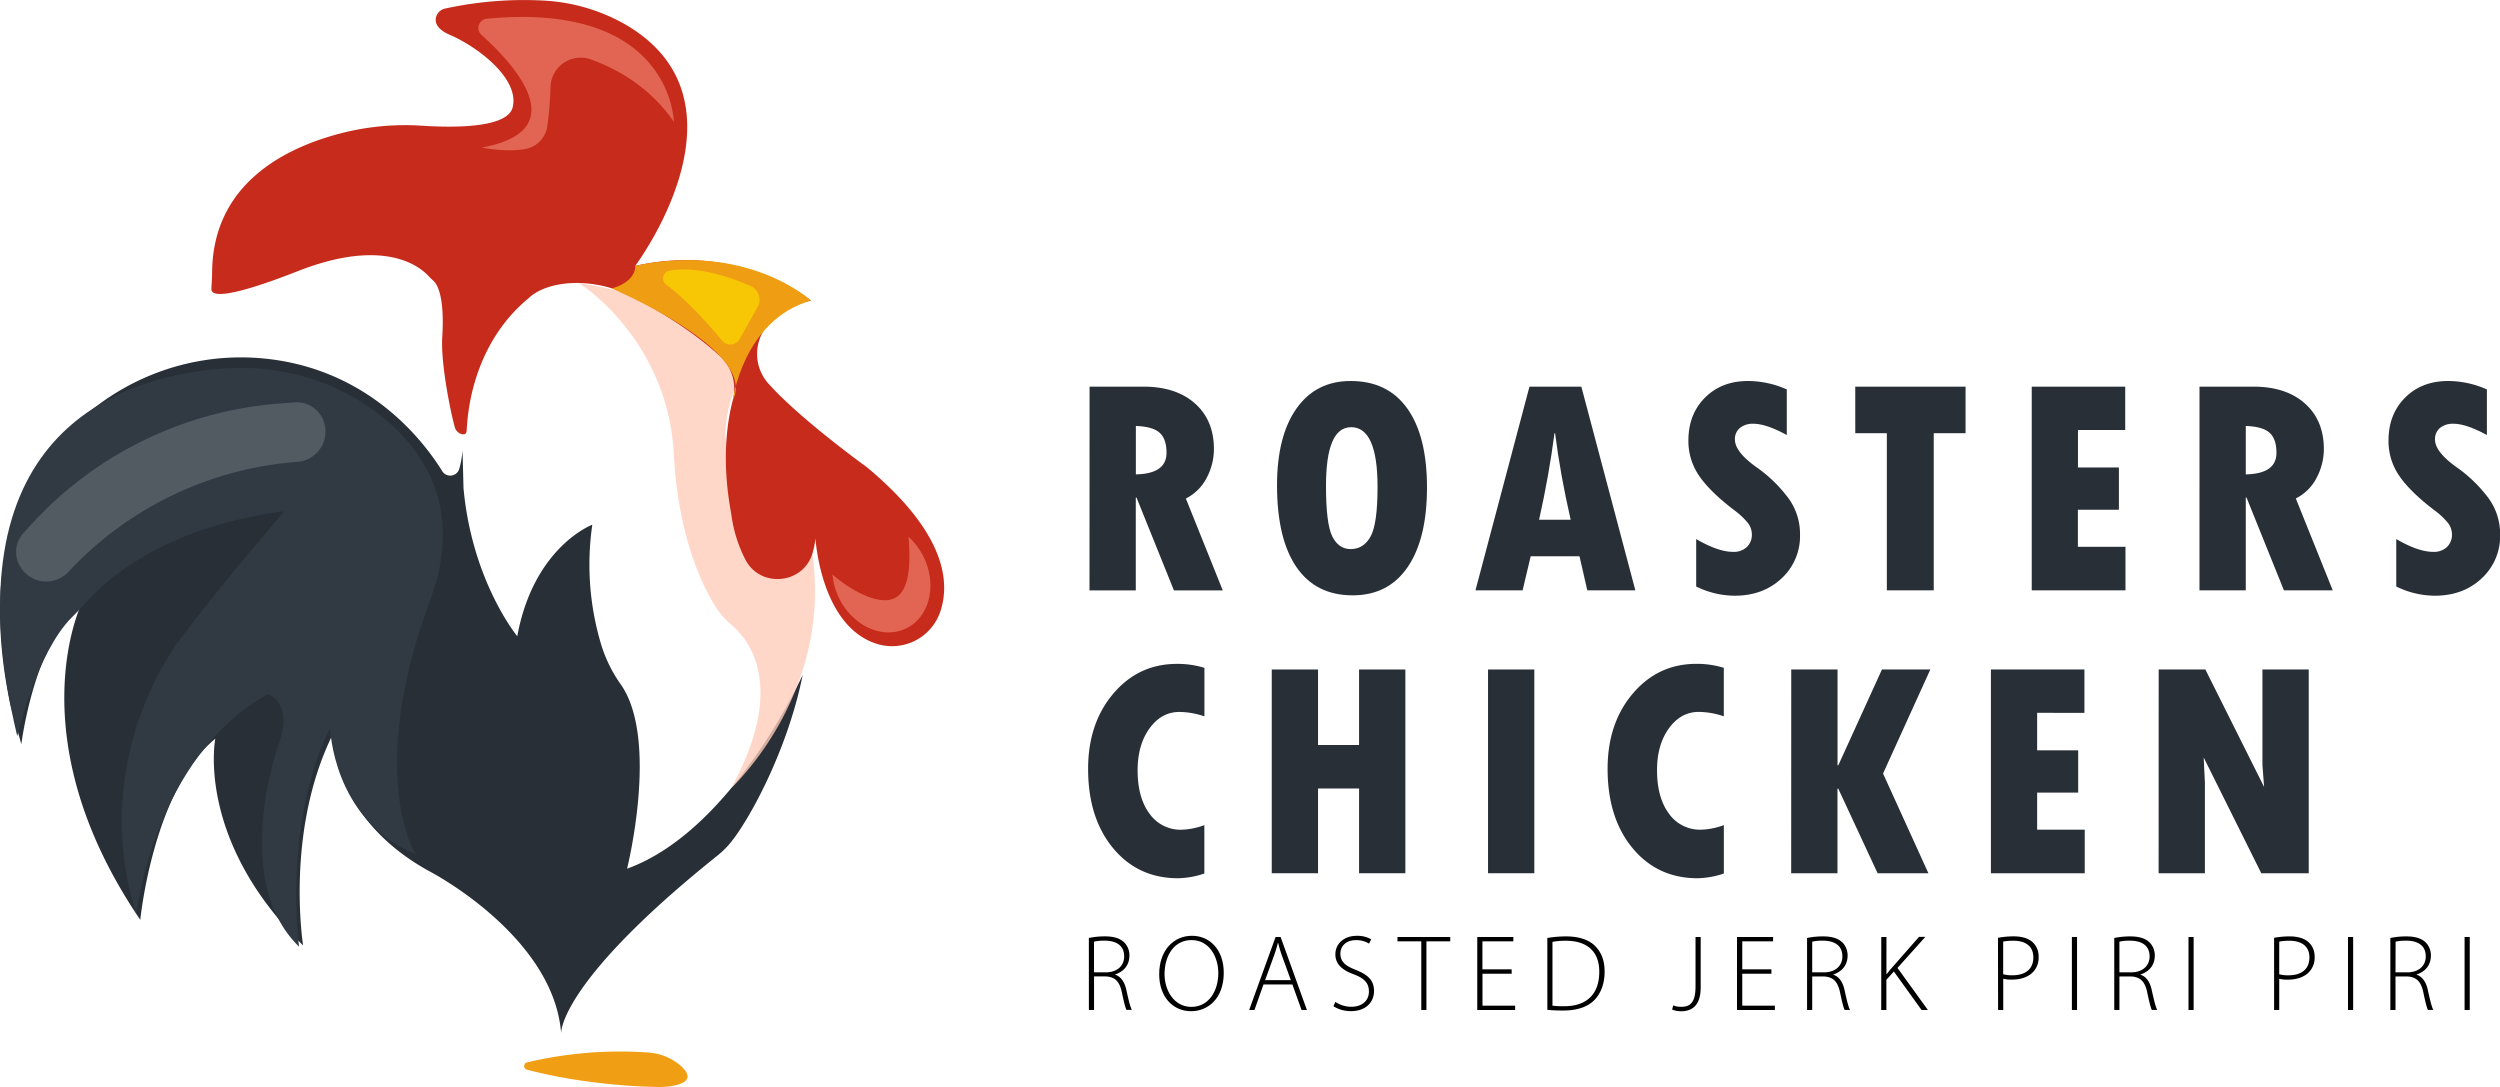 <?xml version="1.0" encoding="UTF-8"?> <svg xmlns="http://www.w3.org/2000/svg" viewBox="0 0 1188.11 516.59"><defs><style>.cls-1{fill:#282f37;}.cls-2{fill:#313a43;}.cls-3{fill:#525b62;}.cls-4{fill:#f09e14;}.cls-5{opacity:0.79;}.cls-6{fill:#fcb;}.cls-7{fill:#c72b1c;}.cls-8{fill:#ef9d13;}.cls-9{fill:#f7c705;}.cls-10{fill:#e26553;}</style></defs><g id="Layer_2" data-name="Layer 2"><g id="Layer_1-2" data-name="Layer 1"><path class="cls-1" d="M266.68,491.11S265,467.45,341,406.58a41.58,41.58,0,0,0,5.79-5.62c8.91-10.55,27.47-44.13,34.7-80.29,0,0-33,73.91-83.48,92.17,0,0,15.29-61.14-2.87-87.41a67,67,0,0,1-9.18-18.25,132.11,132.11,0,0,1-4.47-57.82s-27.83,10.43-35.66,53c0,0-21.54-26.08-25.55-70.43l-.46-18a44,44,0,0,1-1.63,9.12,4.47,4.47,0,0,1-8,.89c-8.28-13.4-31.72-44.33-75.38-52.26C71,160.13,10.45,204.44,1.49,268.65c-2.58,18.49-2,40.4,3.43,66.27l5.22,18.79s6.09-49.57,28.7-67c0,0-31.31,63.48,27.83,150.44,0,0,6.08-61.74,35.65-86.09,0,0-9.57,47.83,41.74,98.27,0,0-8.7-53.92,13.91-100,0,0,0,40,47,65.22C204.93,414.58,263.2,445,266.68,491.11Z"></path><path class="cls-2" d="M197.42,405.85s-23.76-37.68,7-120.58c15.91-42.94-2.22-70.79-23.41-87.66-21.34-17-48.61-24.61-75.81-22.41-49.21,4-131.32,31.29-97,174.71,0,0,9.17-39.94,26.08-56.66,2.23-2.21,4.43-4.44,6.48-6.81,8.54-9.86,36.21-36,94.4-43.49,0,0-28.69,33-49.56,60.87,0,0-44.35,55.65-20.88,130.44,0,0,8.7-74.79,62.62-104.35,0,0,12.17,3.47,5.21,23.48,0,0-23.48,64.35,9.57,96.52,0,0-7.83-58.67,14.78-104.12C156.84,345.79,158,389.62,197.42,405.85Z"></path><path class="cls-3" d="M32.52,271.77h0a165.58,165.58,0,0,1,108.82-52.28h0a14.42,14.42,0,0,0,11.92-20.62h0a13.54,13.54,0,0,0-13.21-7.63l-7.05.53A177.87,177.87,0,0,0,16.09,247.94l-4.81,5.17A13.53,13.53,0,0,0,9,268.19H9A14.41,14.41,0,0,0,32.52,271.77Z"></path><path class="cls-4" d="M250.61,504.86a191.88,191.88,0,0,1,57.49-4.65,26.15,26.15,0,0,1,15.53,6.4c3.95,3.59,5.8,7.86-4.61,9.55a36.78,36.78,0,0,1-6.46.42c-8.4-.12-34.8-1.1-62-8.18A1.8,1.8,0,0,1,250.61,504.86Z"></path><g class="cls-5"><path class="cls-6" d="M347.44,374.59s48.2-44.1,38.64-111.46c0,0-39.27,39.77-41-52.44,0,0-1.92-11,4.56-27.23,0,0-2.86-38-74.41-48.89,0,0,42.07,26.23,45,81.31,1.94,36.83,12.23,59.72,18.8,70.8A39.87,39.87,0,0,0,347.68,297C355.61,303.63,374.26,326,347.44,374.59Z"></path></g><path class="cls-7" d="M387.55,255.88s2.37,41.24,28.69,49.95a24.19,24.19,0,0,0,30.82-15.74c4.52-14.17,1.86-37.32-35.16-68.12,0,0-31.21-22.42-46.59-39.54a21.17,21.17,0,0,1-.42-28c4.24-4.87,10.7-9.51,20.49-11.57,0,0-33.05-27.83-83.49-16.52,0,0,58.84-78.33-5.09-114.93A87.76,87.76,0,0,0,258.15.26a175.66,175.66,0,0,0-46.52,3.79,5.68,5.68,0,0,0-4.52,4.64c-.33,2.4.87,5.44,6.95,8,12.18,5.22,33.05,20.43,29.57,34.35-2.46,9.86-28,9.67-42.66,8.73a122.55,122.55,0,0,0-36.63,3c-26.45,6.37-63.28,23.09-63.53,66.8,0,2.63-.28,5.24-.33,7.87s4.45,5.79,41-8.56c40.92-16.08,57.89-2.38,62.27,2.41.71.77,1.48,1.47,2.25,2.17,1.84,1.69,5.37,7.48,4.18,26.72-.78,12.66,4,35.84,5.94,42.79a4.71,4.71,0,0,0,3.38,3.37c1.1.26,2.14,0,2.28-1.66.29-3.77,1-39.71,29.71-63.19,0,0,6.79-7.32,23.81-7a58.86,58.86,0,0,1,26.43,7.13c10.25,5.48,27.33,15.5,40.56,27.76a21.13,21.13,0,0,1,5.94,20.89c-2.69,10.31-5.22,27.91-1.11,51.67.21,1.27.43,2.52.62,3.8a65.51,65.51,0,0,0,6.7,20.6c7.29,13.25,27.25,11.19,31.66-3.28A41.07,41.07,0,0,0,387.55,255.88Z"></path><path class="cls-8" d="M385.38,142.83S355.44,115,301.89,126.31c0,0,.92,7.35-11.24,10.78,0,0,70.15,29.48,57.55,53.26C348.2,190.35,353.12,152.11,385.38,142.83Z"></path><path class="cls-9" d="M343.19,161.89c-6.15-7.35-17.29-20-26.51-26.5a3.78,3.78,0,0,1,1.56-6.78c7.26-1.26,19.6-.87,38.36,7.25A7.17,7.17,0,0,1,360,146l-8.51,15.17A5.06,5.06,0,0,1,343.19,161.89Z"></path><path class="cls-10" d="M320.24,57.9s-.81-57.37-88.87-49a4.42,4.42,0,0,0-2.55,7.69c15.36,13.78,44.64,45.44.11,53.53,0,0,12,2.49,21.21.59a12.82,12.82,0,0,0,10-11,169.26,169.26,0,0,0,1.49-18.31,14.34,14.34,0,0,1,19.27-13.12C293.62,32.87,309.06,41.55,320.24,57.9Z"></path><path class="cls-10" d="M395.64,273a31.48,31.48,0,0,0,3.19,11.39c6.58,13.3,20.89,19.66,31.95,14.19s14.69-20.7,8.11-34a31.28,31.28,0,0,0-7.12-9.45c.78,9.69,1.36,25.2-6.6,29.14S402.87,279.53,395.64,273Z"></path><path class="cls-1" d="M517.81,183.75H543.4q15.52,0,24.51,8t9,21.68a29.2,29.2,0,0,1-3.41,13.6,22.45,22.45,0,0,1-9.93,9.89l17.54,43.65H557.9l-17.76-44.08h-.36v44.08h-22Zm22,18.7v23q14.57-.3,14.57-10.23,0-6.74-3.37-9.64T539.78,202.45Z"></path><path class="cls-1" d="M642.86,282.93q-17.55,0-26.75-13.45t-9.21-38.82q0-23.41,9.24-36.51t25.78-13.08q17.61,0,26.93,13.12t9.32,37.48q0,24.36-9.17,37.81T642.86,282.93Zm-.8-79.9q-11.89,0-11.89,27.92,0,18,3,24t8.74,6q6.15,0,9.46-6t3.3-23.57Q654.68,203,642.06,203Z"></path><path class="cls-1" d="M777.19,280.54H754.35l-3.7-16.17h-23.2l-3.84,16.17h-22.4l25.66-96.79h24.65ZM746.45,247q-4.94-21.6-7.4-41.11h-.29q-2.61,20.08-7.32,41.11Z"></path><path class="cls-1" d="M806.1,278.73V256.18q10.44,6.09,17.54,6.09a9,9,0,0,0,6.53-2.29,8,8,0,0,0,2.39-6.05,8.88,8.88,0,0,0-1.92-5.44,36.59,36.59,0,0,0-6.63-6.16q-11.38-8.7-16.5-16.2a29,29,0,0,1-5.11-16.72q0-12.54,7.9-20.44t20.45-7.9a45.76,45.76,0,0,1,18.41,4v21.68q-9.78-5.35-15.87-5.36a9.61,9.61,0,0,0-6.42,2,6.79,6.79,0,0,0-2.36,5.47q0,6.09,11,13.71a66.14,66.14,0,0,1,13.23,12.65,28.87,28.87,0,0,1,6.71,18.89,27.3,27.3,0,0,1-8.77,20.77q-8.77,8.22-22.26,8.23A41.85,41.85,0,0,1,806.1,278.73Z"></path><path class="cls-1" d="M881.7,183.75h52.42v22.11H919v74.68H896.71V205.86h-15Z"></path><path class="cls-1" d="M965.57,183.75H1010v20.59H987.54v17.83H1007v20.09h-19.5v17.62h22.62v20.66H965.57Z"></path><path class="cls-1" d="M1045.3,183.75h25.6q15.51,0,24.5,8t9,21.68A29.2,29.2,0,0,1,1101,227a22.45,22.45,0,0,1-9.93,9.89l17.55,43.65h-23.2l-17.77-44.08h-.36v44.08h-22Zm22,18.7v23q14.58-.3,14.57-10.23,0-6.74-3.37-9.64T1067.27,202.45Z"></path><path class="cls-1" d="M1138.81,278.73V256.18q10.44,6.09,17.55,6.09a9,9,0,0,0,6.52-2.29,8,8,0,0,0,2.4-6.05,8.89,8.89,0,0,0-1.93-5.44,36.59,36.59,0,0,0-6.63-6.16q-11.38-8.7-16.49-16.2a29,29,0,0,1-5.11-16.72q0-12.54,7.9-20.44t20.44-7.9a45.81,45.81,0,0,1,18.42,4v21.68q-9.8-5.35-15.88-5.36a9.63,9.63,0,0,0-6.42,2,6.78,6.78,0,0,0-2.35,5.47q0,6.09,11,13.71a66.14,66.14,0,0,1,13.23,12.65,28.87,28.87,0,0,1,6.7,18.89,27.26,27.26,0,0,1-8.77,20.77q-8.77,8.22-22.26,8.23A41.85,41.85,0,0,1,1138.81,278.73Z"></path><path class="cls-1" d="M572.36,392.13v23a41,41,0,0,1-12.47,2.25q-19.07,0-30.92-14.32t-11.85-37.67q0-21.67,12-35.78t30.23-14.1a42.86,42.86,0,0,1,13.05,1.89v23.05a37.69,37.69,0,0,0-11.89-2.1q-8.55,0-14.21,7.83t-5.65,19.94q0,13,5.69,20.63a18,18,0,0,0,15.19,7.57A33.68,33.68,0,0,0,572.36,392.13Z"></path><path class="cls-1" d="M604.39,318.17h22v35.89h19.5V318.17h22V415h-22V374.73h-19.5V415h-22Z"></path><path class="cls-1" d="M707.18,318.17h22V415h-22Z"></path><path class="cls-1" d="M819.25,392.13v23a41,41,0,0,1-12.47,2.25q-19.06,0-30.92-14.32T764,365.37q0-21.67,12-35.78t30.23-14.1a42.86,42.86,0,0,1,13,1.89v23.05a37.69,37.69,0,0,0-11.89-2.1q-8.55,0-14.21,7.83T787.5,366.1q0,13,5.69,20.63a18,18,0,0,0,15.19,7.57A33.68,33.68,0,0,0,819.25,392.13Z"></path><path class="cls-1" d="M851.28,318.17h22v45.54h.36l20.74-45.54h23l-22.47,49.45L916.46,415H892.32l-18.71-40.23h-.36V415h-22Z"></path><path class="cls-1" d="M946.17,318.17h44.44v20.6H968.14V356.6h19.5v20.08h-19.5V394.3h22.62V415H946.17Z"></path><path class="cls-1" d="M1025.9,318.17h22.19L1076,374l-.79-10.44V318.17h22V415h-22.55L1047.29,360l.58,12V415h-22Z"></path><path d="M517.47,445.77A37.64,37.64,0,0,1,525,445c4.52,0,7.36,1,9.33,2.92a8.7,8.7,0,0,1,2.42,6.18c0,4.66-2.76,7.68-6.79,9v.1c2.79.91,4.54,3.53,5.36,7.38,1.19,5.42,1.87,8,2.59,9.36h-2.56c-.55-1-1.29-4.07-2.21-8.44-1.07-5-3.21-7.28-7.78-7.47h-5.42V480h-2.45Zm2.45,16.34h5.51c5.36,0,8.83-3,8.83-7.57,0-5.33-3.91-7.5-9.34-7.5a21.79,21.79,0,0,0-5,.48Z"></path><path d="M581.58,462.3c0,12.23-7.5,18.27-15.54,18.27-8.54,0-15.14-6.72-15.14-17.58,0-11.38,6.88-18.26,15.56-18.26S581.58,451.55,581.58,462.3Zm-28.14.62c0,7.81,4.55,15.6,12.75,15.6S579,471,579,462.45c0-7.31-4-15.68-12.74-15.68S553.44,454.81,553.44,462.92Z"></path><path d="M600.46,467.86,596.17,480h-2.51l12.56-34.71h2.38L621.1,480h-2.54l-4.36-12.14Zm13-2.06-4.22-11.6c-.85-2.41-1.31-4.14-1.82-6.11h-.12a62.67,62.67,0,0,1-1.81,6l-4.25,11.7Z"></path><path d="M634.62,476.16a13.66,13.66,0,0,0,7.58,2.3c5.19,0,8.37-2.95,8.37-7.23,0-3.88-2-6.18-7-8.11-5.59-2-8.94-4.85-8.94-9.58,0-5.08,4.2-8.79,10.1-8.79a13.11,13.11,0,0,1,6.91,1.64l-1,2.06a11.25,11.25,0,0,0-6.13-1.65c-5.6,0-7.5,3.59-7.5,6.32,0,3.85,2.22,5.82,7.19,7.76C650,463.2,653,465.8,653,471c0,5-3.61,9.54-11,9.54a15.45,15.45,0,0,1-8.29-2.33Z"></path><path d="M675.46,447.35H664.14v-2.06h25.08v2.06H677.9V480h-2.44Z"></path><path d="M718.42,462.75H704.54v15.18h15.52V480h-18V445.29h17.15v2.07h-14.7v13.32h13.88Z"></path><path d="M735.36,445.77a54,54,0,0,1,8.89-.75c6.33,0,11.12,1.71,14,4.75s4.33,6.77,4.33,12c0,5.09-1.39,9.7-4.53,13.15s-8.28,5.32-15,5.32a73.89,73.89,0,0,1-7.68-.31Zm2.44,32.17a40.87,40.87,0,0,0,5.61.26c11.14,0,16.63-6.23,16.63-16.29.08-8.8-4.82-14.83-15.94-14.83a33.49,33.49,0,0,0-6.3.55Z"></path><path d="M805.79,445.29h2.45v24c0,8.86-4.39,11.31-9.35,11.31a11.58,11.58,0,0,1-4.22-.8l.52-2a9.36,9.36,0,0,0,3.66.69c4.43,0,6.94-2,6.94-9.7Z"></path><path d="M841.85,462.75H828v15.18H843.5V480h-18V445.29h17.15v2.07H828v13.32h13.87Z"></path><path d="M858.8,445.77a37.46,37.46,0,0,1,7.5-.75c4.52,0,7.37,1,9.34,2.92a8.75,8.75,0,0,1,2.42,6.18c0,4.66-2.77,7.68-6.8,9v.1c2.79.91,4.54,3.53,5.37,7.38,1.18,5.42,1.86,8,2.58,9.36h-2.56c-.55-1-1.28-4.07-2.21-8.44-1.07-5-3.21-7.28-7.78-7.47h-5.42V480H858.8Zm2.44,16.34h5.51c5.36,0,8.83-3,8.83-7.57,0-5.33-3.91-7.5-9.34-7.5a21.79,21.79,0,0,0-5,.48Z"></path><path d="M894.07,445.29h2.45v17.59h.18c1-1.37,2-2.55,3-3.63l12.29-14h3L901.77,460l14.45,20h-3l-13.17-18.29-3.56,3.91V480h-2.45Z"></path><path d="M949.53,445.69A40.85,40.85,0,0,1,957,445c4.14,0,7.26,1.07,9.18,2.94a9.13,9.13,0,0,1,2.66,6.79,9.78,9.78,0,0,1-2.4,6.94c-2.22,2.55-5.95,3.88-10.2,3.88a14.94,14.94,0,0,1-4.21-.41V480h-2.45ZM952,463a15.58,15.58,0,0,0,4.4.5c6.22,0,9.94-3,9.94-8.51s-4-7.92-9.46-7.92a25.75,25.75,0,0,0-4.88.41Z"></path><path d="M987.1,445.29V480h-2.45V445.29Z"></path><path d="M1004.79,445.77a37.57,37.57,0,0,1,7.51-.75c4.51,0,7.36,1,9.33,2.92a8.75,8.75,0,0,1,2.42,6.18c0,4.66-2.77,7.68-6.8,9v.1c2.8.91,4.55,3.53,5.37,7.38,1.19,5.42,1.87,8,2.59,9.36h-2.56c-.56-1-1.29-4.07-2.22-8.44-1.07-5-3.2-7.28-7.77-7.47h-5.42V480h-2.45Zm2.45,16.34h5.51c5.35,0,8.83-3,8.83-7.57,0-5.33-3.92-7.5-9.35-7.5a21.61,21.61,0,0,0-5,.48Z"></path><path d="M1042.51,445.29V480h-2.44V445.29Z"></path><path d="M1080.75,445.69a40.73,40.73,0,0,1,7.41-.67c4.15,0,7.26,1.07,9.18,2.94a9.1,9.1,0,0,1,2.67,6.79,9.78,9.78,0,0,1-2.41,6.94c-2.21,2.55-5.95,3.88-10.2,3.88a15,15,0,0,1-4.21-.41V480h-2.44Zm2.44,17.32a15.61,15.61,0,0,0,4.41.5c6.22,0,9.94-3,9.94-8.51s-4-7.92-9.47-7.92a25.75,25.75,0,0,0-4.88.41Z"></path><path d="M1118.32,445.29V480h-2.45V445.29Z"></path><path d="M1136,445.77a37.64,37.64,0,0,1,7.51-.75c4.52,0,7.36,1,9.33,2.92a8.71,8.71,0,0,1,2.43,6.18c0,4.66-2.77,7.68-6.8,9v.1c2.79.91,4.54,3.53,5.37,7.38,1.18,5.42,1.86,8,2.58,9.36h-2.56c-.55-1-1.29-4.07-2.21-8.44-1.07-5-3.21-7.28-7.78-7.47h-5.42V480H1136Zm2.45,16.34H1144c5.36,0,8.83-3,8.83-7.57,0-5.33-3.91-7.5-9.34-7.5a21.79,21.79,0,0,0-5,.48Z"></path><path d="M1173.73,445.29V480h-2.45V445.29Z"></path></g></g></svg> 